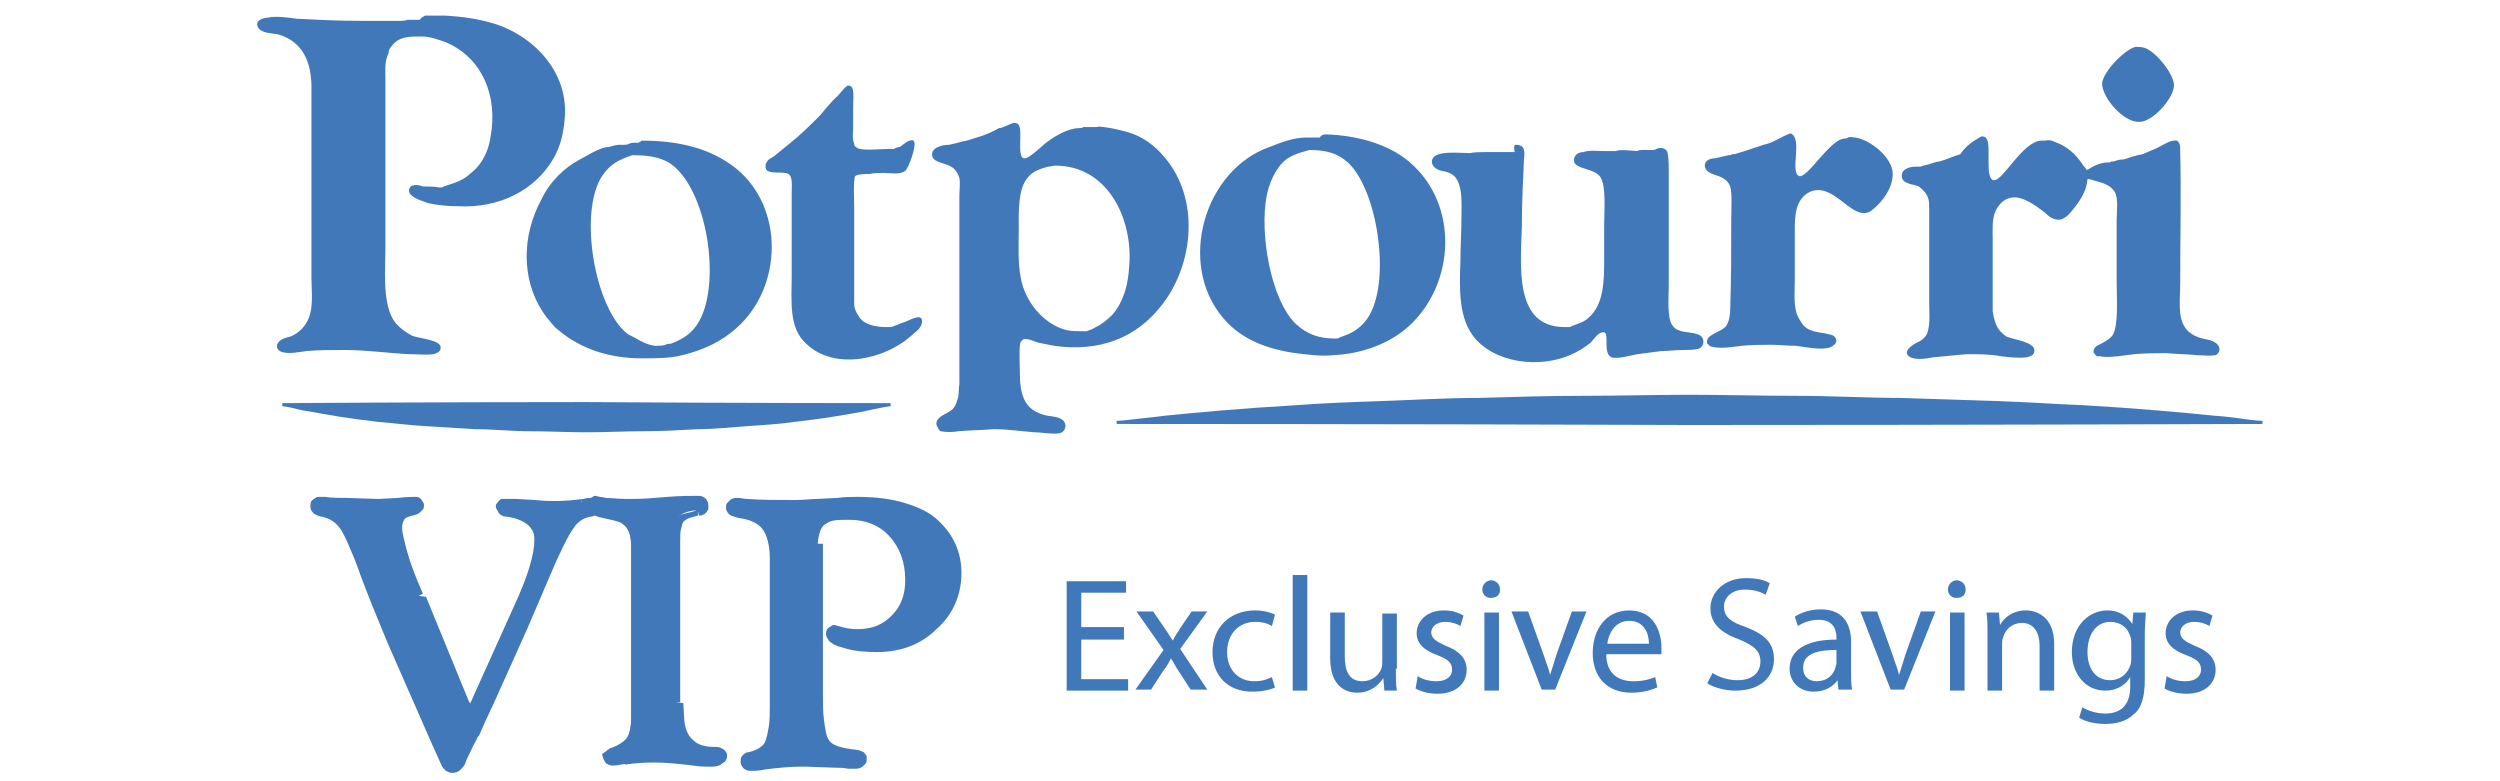 <?xml version="1.0" encoding="utf-8"?>
<!-- Generator: Adobe Illustrator 20.1.0, SVG Export Plug-In . SVG Version: 6.00 Build 0)  -->
<svg version="1.1" id="Layer_1" xmlns="http://www.w3.org/2000/svg" xmlns:xlink="http://www.w3.org/1999/xlink" x="0px" y="0px"
	 viewBox="0 0 240 75" style="enable-background:new 0 0 240 75;" xml:space="preserve">
<style type="text/css">
	.st0{fill:none;enable-background:new    ;}
	.st1{fill:#4178BA;}
</style>
<path class="st0" d="z"/>
<path class="st1" d="M40.8,1.5c0.7,0,1.3,0,2,0c1.6,0.1,3,0.3,4.4,0.7c3.9,1.1,7.5,4.7,7,9.3c-0.1,1.3-0.4,2.5-1,3.6
	c-1.8,3.2-5.3,4.9-9.2,4.7c-1,0-2-0.1-2.9-0.3c-0.5-0.2-2.1-0.6-1.8-1.4c0.1-0.2,0.2-0.3,0.4-0.3c0.3-0.1,0.6,0,0.9,0.1
	c0.5,0,1.1,0,1.6,0.1c0.1,0,0.3,0,0.4-0.1c0.3-0.1,0.6-0.2,0.9-0.3c0.6-0.2,1.2-0.5,1.6-0.9c1.2-0.9,1.8-2.2,2-3.6
	c0.7-3.9-0.8-7.5-4.2-9c-0.8-0.3-1.6-0.6-2.5-0.6c-0.9,0-1.9,0-2.5,0.6c-0.3,0.3-0.6,0.6-0.6,1C36.9,5.9,37,6.8,37,7.8
	c0,1.7,0,3.3,0,5c0,3.6,0,7.1,0,10.7c0,2.3-0.3,5.3,0.7,7.1c0.4,0.7,1.1,1.2,1.8,1.6c0.6,0.3,2.9,0.4,2.8,1.2c0,0.4-0.4,0.5-0.7,0.6
	C40.9,34.1,40,34,39.3,34c-2.1-0.1-4.1-0.4-6.2-0.4c-1.3,0-2.5,0-3.7,0.1c-0.7,0.1-1.6,0.3-2.3,0.1c-0.4-0.1-0.7-0.5-0.4-0.9
	c0.3-0.4,0.8-0.5,1.2-0.6c1.2-0.5,1.9-1.6,2-2.9c0.1-0.9,0-1.9,0-2.8c0-1.8,0-3.5,0-5.3c0-4.3,0-8.6,0-12.9C29.9,6,29.1,4,26.7,3.3
	c-0.5-0.1-1.4-0.1-1.8-0.5c-0.6-0.7,0.2-1.1,0.8-1.1c0.7-0.2,2.1,0,2.8,0.1c2,0.1,3.9,0.2,6,0.2c0.3,0,0.5,0,0.8,0
	c0.2,0,0.3,0,0.5,0c0.1,0,0.3,0,0.4,0c0.1,0,0.2,0,0.3,0c0.2,0,0.4,0,0.7,0c0.3,0,0.5,0,0.8,0c0.1,0,0.3,0,0.4,0
	c0.2,0,0.5,0,0.7-0.1c0.1,0,0.2,0,0.3,0c0.3,0,0.6,0,0.9,0C40.5,1.6,40.7,1.6,40.8,1.5z"/>
<path class="st1" d="M205,4.5c0.3,0,0.6,0,0.9,0.1c1.1,0.4,2.7,2.4,2.8,3.5c0.1,1.2-2,3.6-3.3,3.6c-1.5,0.1-3.6-2.3-3.6-3.7
	C201.9,6.9,203.9,4.8,205,4.5z"/>
<path class="st1" d="M81.4,8.2c0.2,0,0.3,0.1,0.4,0.2c0.2,0.3,0.1,1.4,0.1,1.9c0,0.6,0,1.3,0,1.9c0,0.5-0.1,1.1,0.1,1.6
	c0,0.2,0.1,0.3,0.3,0.4c0.4,0.3,2.2,0.1,2.9,0.1c0.1,0,0.3,0,0.4,0c0.1,0,0.1,0,0.2,0c0.2-0.1,0.4-0.2,0.6-0.2
	c0.3-0.2,0.9-0.8,1.3-0.6c0.4,0.3-0.5,2.7-0.8,2.9c-0.5,0.4-1.4,0.2-2,0.2c-0.5,0-1,0-1.4,0.1c-0.3,0-1.2,0-1.4,0.2
	c-0.2,0.3-0.1,2.4-0.1,2.9c0,3.1,0,6.3,0,9.4c0,0.4,0.2,0.8,0.4,1.1c0.5,0.9,1.7,1.1,2.7,1.1c0.1,0,0.2,0,0.3,0c0.1,0,0.3,0,0.4-0.1
	c0.4-0.1,0.7-0.3,1.1-0.4c0.3-0.1,1.8-1,1.6,0.1c-0.1,0.6-0.7,0.9-1.1,1.3c-2.5,2.2-7.3,3.3-10,0.7c-1.7-1.5-1.4-4.1-1.4-6.5
	c0-1.6,0-3.1,0-4.7c0-1.1,0-2.2,0-3.3c0-0.4,0.1-1.4-0.2-1.7c-0.4-0.5-2.2,0.1-2.3-0.7c0-0.1,0-0.2,0-0.3c0-0.1,0-0.1,0.1-0.2
	c0.1-0.3,0.4-0.4,0.7-0.6c0.5-0.4,1.1-0.9,1.6-1.3c1-0.8,1.9-1.7,2.8-2.6c0.5-0.6,1-1.2,1.5-1.7C80.7,9,80.9,8.5,81.4,8.2z"/>
<path class="st1" d="M171.9,12.8c1.2,0.5-0.1,3.7,0.8,4.1c0.8,0.3,3-3.6,4.4-3.6c0.1,0,0.2,0,0.3-0.1c0.2-0.1,0.5,0,0.7,0
	c1.4,0.2,3.6,1.9,3.6,3.5c0,1.3-0.9,2.6-1.9,3.4c-1.8,1.6-3.6-2.7-6-1.7c-0.7,0.3-1.1,0.9-1.3,1.6c-0.2,0.7-0.2,1.4-0.2,2.2
	c0,1.5,0,3,0,4.6c0,0.9-0.1,2.1,0.1,3c0.1,0.5,0.4,1,0.7,1.4c0.5,0.6,1.4,0.7,2.1,0.8c0.3,0.1,0.7,0.1,0.9,0.3
	c0.5,0.5-0.1,1-0.6,1.1c-0.9,0.2-2.2-0.1-3.1-0.2c-0.8,0-1.5-0.1-2.3-0.1c-1,0-2,0-2.9,0.1c-0.9,0.1-1.9,0.3-2.8,0.1
	c-0.1,0-0.3-0.1-0.4-0.2c0,0,0-0.1-0.1-0.1c-0.3-0.9,1.4-1.1,1.8-1.7c0.3-0.4,0.4-1.1,0.4-1.6c0.1-2.9,0.1-5.8,0.1-8.7
	c0-0.9,0.1-2.4-0.1-3.1c-0.5-1.3-2.1-0.9-2.4-1.8c-0.2-0.6,0.4-0.9,0.9-0.9c0.2,0,0.3-0.1,0.5-0.1c0.3-0.1,0.5-0.1,0.8-0.2
	c0.1,0,0.3,0,0.4-0.1c0.1,0,0.1,0,0.2,0c0.3-0.1,0.7-0.2,1-0.3c0.6-0.2,1.2-0.4,1.8-0.6C170.3,13.7,171,13.1,171.9,12.8z"/>
<path class="st1" d="M190.2,13.1c0.2,0,0.4,0,0.5,0.2c0.5,0.6-0.2,3.9,0.7,4c0.9,0.1,2.8-3.8,4.6-3.8c0.1,0,0.3,0,0.4,0
	c0.3-0.1,0.6,0,0.8,0.1c1.2,0.4,2.1,1.2,2.8,2.3c0.1,0.1,0.2,0.2,0.3,0.4c0,0,0,0,0.1,0c0,0,0,0,0,0c0.2-0.1,0.3-0.2,0.5-0.3
	c0.4-0.2,0.9-0.4,1.4-0.4c0.1,0,0.3,0,0.4-0.1c0.1,0,0.2,0,0.2,0c0.3-0.1,0.6-0.2,1-0.2c0.6-0.2,1.2-0.4,1.8-0.5
	c0.5-0.2,0.9-0.4,1.4-0.6c0.4-0.2,1.3-0.8,1.8-0.7c0,0,0,0,0.1,0c0.3,0.2,0.3,0.6,0.3,1c0.1,4.1,0,8.4,0,12.6c0,2.3-0.5,4.5,1.8,5.3
	c0.6,0.2,1.4,0.2,1.8,0.7c0.3,0.3,0.2,0.8-0.2,1c0,0-0.1,0-0.1,0c-0.5,0.1-1.1,0-1.6,0c-1-0.1-2-0.1-3-0.2c-1,0-2,0-3.1,0.1
	c-0.9,0.1-2.5,0.4-3.3,0.2c0,0-0.1,0-0.1,0c0,0-0.1,0-0.1,0c0,0,0,0-0.1,0c-0.1-0.1-0.1-0.1-0.2-0.2c0,0,0-0.1-0.1-0.1
	c-0.1-0.4,0.2-0.7,0.5-0.8c0.4-0.2,1-0.5,1.3-0.9c0.6-0.9,0.4-3.7,0.4-4.9c0-2.1,0-4.1,0-6.2c0-0.9,0.2-2-0.2-2.7
	c-0.4-0.6-1-0.8-1.7-1c-0.1,0-0.9-0.3-0.9-0.2c0,0,0,0,0,0c-0.1,1.1-0.6,1.9-1.3,2.8c-0.4,0.5-0.8,1-1.4,1.1c-0.6,0-1-0.3-1.4-0.7
	c-0.8-0.6-2.2-1.7-3.3-1.4c-0.6,0.1-1.1,0.6-1.4,1.2c-0.4,0.8-0.3,1.9-0.3,2.9c0,1.2,0,2.4,0,3.6c0,1.1,0,2.1,0,3.2
	c0.1,0.6,0.2,1.1,0.5,1.6c0.2,0.3,0.5,0.6,0.8,0.8c0.6,0.3,2.8,0.5,2.7,1.4c0,0.4-0.4,0.5-0.7,0.6c-0.8,0.1-1.7,0-2.5-0.1
	c-1-0.2-2.2-0.2-3.3-0.2c-1.1,0.1-2.1,0.2-3.2,0.3c-0.6,0.1-1.5,0.3-2.2,0c0,0,0,0,0,0c-0.9-0.5,0.2-1.2,0.6-1.4
	c0.5-0.2,1-0.6,1.1-1.2c0.2-0.8,0.1-1.9,0.1-2.7c0-2.3,0-4.6,0-6.9c0-0.7,0-1.4,0-2.1c0-0.4,0-0.7-0.1-1c-0.2-0.5-0.5-0.8-0.9-1.1
	c-0.4-0.2-1.4-0.2-1.6-0.8c-0.2-0.8,0.6-1.1,1.3-1.1c0.1,0,0.2,0,0.3,0c0.1,0,0.3,0,0.4-0.1c0.2,0,0.3-0.1,0.5-0.1
	c0.3-0.1,0.8-0.3,1.1-0.3c0.7-0.2,1.3-0.5,2-0.7C188.7,14,189.5,13.5,190.2,13.1z"/>
<path class="st1" d="M145.5,13.9c0.9,0,0.9,0.6,0.8,1.4c-0.1,2.1-0.2,4.3-0.2,6.4c-0.1,3.8-0.8,9.7,4.1,9.7c0.2,0,0.3,0,0.5,0
	c0.6-0.3,1.3-0.4,1.8-0.9c1.5-1.3,1.5-3.6,1.5-5.7c0-1.1,0-2.2,0-3.2c0-1.3,0.2-3.5-0.3-4.5c-0.5-1-2.6-0.8-2.6-1.7
	c0-0.5,0.4-0.8,0.9-0.8c0.5-0.2,1.4-0.1,1.9-0.1c0.4,0,0.8,0,1.2,0c0.6-0.2,1.5,0,2.1,0c0.1-0.1,0.3-0.1,0.5-0.1c0.1,0,0.2,0,0.3,0
	c0.2,0,0.4,0,0.6,0c0.1,0,0.3,0,0.4-0.1c0.4-0.2,1-0.1,1.1,0.4c0.1,0.6,0.1,1.2,0.1,1.8c0,0.8,0,1.7,0,2.5c0,2.8,0,5.6,0,8.4
	c0,1.1-0.2,3.2,0.4,3.9c0.5,0.7,1.6,0.5,2.4,0.8c0.7,0.2,0.7,1.2,0,1.4c-0.5,0.1-1,0.1-1.5,0.1c-0.7,0-1.3,0.1-2,0.1
	c-0.8,0.1-1.5,0.2-2.3,0.3c-0.6,0.1-1.9,0.5-2.5,0.3c-0.9-0.4-0.1-2.5-0.8-2.4c-0.5,0-0.9,0.7-1.2,1c-0.4,0.3-0.8,0.6-1.2,0.8
	c-2.9,1.7-7.5,1.4-9.8-1.1c0,0,0,0,0,0c-1.7-1.9-1.6-4.8-1.5-7.5c0-1.4,0.1-2.9,0.1-4.3c0-1.1,0.1-2.6-0.4-3.5
	c-0.3-0.6-0.9-0.8-1.5-0.9c-0.5-0.1-1.1-0.5-0.9-1.1c0.3-0.9,2.7-0.6,3.6-0.6c0.4-0.1,1.1-0.1,1.5-0.1c0.2,0,0.4,0,0.7,0
	c0.2,0,0.3,0,0.5,0c0.1,0,0.2,0,0.3,0c0.2,0,0.3,0,0.5,0c0.1,0,0.2,0,0.2,0c0.1,0,0.2,0,0.3,0c0.1,0,0.2,0,0.3,0
	C145.3,14,145.4,13.9,145.5,13.9z"/>
<path class="st1" d="M127.3,12.9c3.1,0.1,6.4,1,8.5,3.1c4.4,4.3,3.7,11.9-1,15.7c-1.9,1.5-4.4,2.3-6.9,2.4c-0.9,0.1-1.8,0-2.7-0.1
	c-3-0.3-5.9-1.2-7.8-3.5c-4.4-5.2-1.8-14.2,4.5-16.4c1-0.4,2.3-0.9,3.5-0.9c0.1,0,0.2,0,0.3,0c0.2,0,0.3,0,0.5,0c0.2,0,0.3,0,0.5,0
	C126.8,13,127,12.9,127.3,12.9z M125.7,14.4c-1.1,0.3-2.2,0.6-2.9,1.6c-0.6,0.8-1,1.8-1.2,2.8c-0.7,3.6,0.4,10,2.8,12.3
	c1.1,1,2.2,1.4,3.8,1.4c0.1,0,0.3,0,0.4-0.1c0.3-0.1,0.5-0.2,0.8-0.3c0.9-0.4,1.6-1,2.1-1.9c2-3.6,0.7-12-2.1-14.6
	C128.4,14.7,127.3,14.4,125.7,14.4z"/>
<path class="st1" d="M61.6,13.5c3.5,0,6.6,0.7,9.1,2.7c4.6,3.8,4.4,11.3,0.1,15.2c-1.5,1.4-3.3,2.2-5.3,2.7
	c-1.2,0.3-2.5,0.3-3.9,0.3c-3.1,0-5.9-0.9-8.1-2.8c-0.4-0.3-0.7-0.8-1-1.1c-2.3-3-2.5-7.1-0.9-10.6c0.2-0.4,0.4-0.8,0.6-1.2
	c0.7-1.3,2-2.6,3.3-3.3c0.8-0.4,2.1-1.3,3-1.3c0.3-0.1,0.7-0.2,1-0.2c0.1,0,0.1,0,0.2,0c0.1,0,0.1,0,0.2,0c0.2,0,0.3,0,0.5-0.1
	c0.2-0.1,0.4-0.1,0.6-0.1c0.1,0,0.2,0,0.3,0C61.5,13.6,61.5,13.6,61.6,13.5z M60.7,14.9c-1.2,0.4-2.1,0.8-2.9,2
	c-2.3,3.5-0.7,12.8,2.5,15.2c0.2,0.1,0.4,0.2,0.6,0.3c0.7,0.4,1.2,0.7,2,0.8c0.3,0,0.7,0,1-0.1c0.1-0.1,0.3-0.1,0.5-0.1
	c1-0.4,1.8-0.8,2.5-1.8c2.5-3.7,1-13.3-2.7-15.6C63.1,15,62,14.9,60.7,14.9z"/>
<path class="st1" d="M97.3,11.8c0.2,0,0.4,0,0.5,0.2c0.4,0.5-0.2,3.1,0.5,3.2c0.5,0.1,1.9-1.4,2.4-1.7c0.7-0.5,1.9-1.2,2.9-1.2
	c0.1,0,0.3,0,0.4-0.1c0.1,0,0.2,0,0.3,0c0.3,0,0.7,0,1,0c0.2-0.1,0.5,0,0.7,0c0.8,0.1,1.6,0.3,2.3,0.5c1.4,0.4,2.6,1.3,3.5,2.4
	c3.4,4,2.8,10.2-0.2,14.1c-2.5,3.3-6.1,4.6-10.4,4c-0.5-0.1-1-0.2-1.5-0.3c-0.4-0.1-1.1-0.5-1.5-0.3c-0.1,0.1-0.1,0.1-0.2,0.2
	c-0.2,0.3-0.1,2.2-0.1,2.7c0,2.3,0.3,3.9,2.6,4.4c0.6,0.1,1.2,0.1,1.6,0.5c0.4,0.5,0.1,1.1-0.4,1.2c-0.8,0.1-1.7-0.1-2.4-0.1
	c-1.3-0.1-2.6-0.3-3.9-0.3c-1.1,0.1-2.3,0.1-3.4,0.2c-0.5,0.1-1.2,0.1-1.7,0c0,0-0.1,0-0.1-0.1c-0.1-0.1-0.2-0.3-0.3-0.5
	c-0.1-0.8,0.9-1,1.4-1.4c0.3-0.2,0.5-0.6,0.6-1c0.2-0.4,0.1-1,0.2-1.5c0-1.2,0-2.4,0-3.6c0-3.7,0-7.3,0-11c0-1.2,0-2.3,0-3.5
	c0-0.6,0.1-1.2,0-1.7c-0.1-0.4-0.4-0.9-0.8-1.1c-0.4-0.3-1.7-0.4-1.8-1c-0.2-0.8,0.9-1.1,1.6-1.1c0.6-0.1,1.1-0.3,1.7-0.4
	c0.4-0.1,0.9-0.3,1.3-0.4c0.6-0.2,1.3-0.5,1.8-0.8C96.3,12.3,96.9,11.9,97.3,11.8C97.3,11.9,97.3,11.8,97.3,11.8z M101.3,15.9
	c-0.2,0-0.4,0.1-0.7,0.1c-0.7,0.2-1.4,0.4-1.9,1c-1,1.1-0.9,3.4-0.9,5c0,1.6-0.1,3.2,0.2,4.7c0.4,2.2,2.1,4.4,4.4,5
	c0.5,0.1,1.1,0.1,1.7,0.1c0.1,0,0.2,0,0.2,0c0.3-0.1,0.6-0.2,0.9-0.4c0.5-0.2,1.1-0.7,1.6-1.2c1.1-1.3,1.5-2.9,1.6-4.6
	C108.8,21.1,106.4,15.9,101.3,15.9z"/>
<g>
	<path class="st1" d="M40.2,57.2l4.1,10c0.2,0.4,0.3,0.7,0.5,0.7c0.1,0,0.3-0.2,0.4-0.5l4.1-9.1c1.4-3,2-5.1,2-6.5
		c0-0.8-0.3-1.4-0.8-1.8c-0.5-0.5-1.3-0.8-2.3-0.9c-0.4,0-0.6-0.2-0.6-0.5c0-0.3,0.2-0.4,0.5-0.4c0.2,0,0.5,0,1,0l1.9,0.1
		c0.9,0,1.5,0.1,1.8,0.1c1.1,0,2.1-0.1,2.9-0.2c0.3,0,0.6-0.1,0.7-0.1c0.2,0,0.3,0.2,0.3,0.5c0,0.3-0.2,0.5-0.5,0.5
		c-0.7,0.1-1.3,0.5-1.7,1.1c-0.4,0.6-1.1,1.8-1.9,3.7L49.9,60l-3.1,6.9c-1,2.2-1.6,3.4-1.6,3.6c-0.7,1.3-1,2.1-1.1,2.3
		c-0.2,0.5-0.5,0.8-0.9,0.8c-0.2,0-0.4-0.1-0.6-0.4l-0.4-0.9l-0.5-1.1l-4.3-9.8c-1.1-2.4-1.9-4.6-2.6-6.5c-0.8-2.2-1.5-3.7-2-4.4
		c-0.5-0.7-1.2-1.2-2-1.3c-0.5-0.1-0.7-0.3-0.7-0.6c0-0.3,0.2-0.5,0.5-0.5c0.1,0,0.3,0,0.5,0c0.6,0.1,1.3,0.1,2.2,0.1l3.1,0.1
		l1.9-0.1c0.8,0,1.3-0.1,1.6-0.1c0.3,0,0.5,0.2,0.5,0.5c0,0.3-0.3,0.5-0.8,0.6c-0.9,0.2-1.3,0.7-1.3,1.6
		C38.2,51.8,38.9,53.9,40.2,57.2z"/>
	<path class="st1" d="M40.2,57.2l-0.4,0.2l4.1,10l0,0c0.1,0.2,0.2,0.4,0.3,0.6c0.1,0.1,0.1,0.1,0.2,0.2c0.1,0.1,0.2,0.1,0.3,0.1h0h0
		l0.1,0c0.1,0,0.2,0,0.3-0.1c0.1-0.1,0.2-0.2,0.3-0.3c0.1-0.1,0.1-0.2,0.2-0.4l0,0l4.1-9.1l0,0c0.7-1.5,1.2-2.8,1.5-3.9
		c0.3-1.1,0.5-2,0.5-2.7c0-0.8-0.3-1.6-0.9-2.1l0,0c-0.6-0.6-1.4-0.9-2.5-1l0,0l0,0c-0.2,0-0.3-0.1-0.3-0.1l0,0l0,0l0,0l0,0l0,0l0,0
		l0,0l0-0.1l-0.1,0l0,0l0,0l-0.1,0l0,0L48,48.3l0,0.1l0,0L48,48.3l0,0.1l0,0l0,0l0,0l0,0l0,0c0,0,0,0,0.1,0c0.1,0,0.5,0,1,0l0-0.4
		l0,0.4l1.9,0.1h0c0.9,0,1.5,0.1,1.9,0.1c1.1,0,2.1-0.1,2.9-0.2L55.8,48l0.1,0.4c0.3,0,0.5-0.1,0.7-0.1h0l0-0.1l-0.1,0.1l0,0l0-0.1
		l-0.1,0.1l0.1-0.1l-0.1,0.1l0,0l0.1-0.1l-0.1,0.1l0.1,0l-0.1,0l0,0l0.1,0l-0.1,0l0,0c0,0,0,0.1,0,0.1c0,0.1,0,0,0,0.1
		c0,0-0.1,0.1-0.2,0.1l0.1,0.4l-0.1-0.4c-0.8,0.1-1.5,0.6-2,1.2h0c-0.2,0.3-0.5,0.8-0.8,1.4c-0.3,0.6-0.7,1.4-1.1,2.3l0,0l-2.7,6.3
		l-3.1,6.9h0c-0.5,1.1-0.9,2-1.2,2.6c-0.1,0.3-0.2,0.5-0.3,0.7c-0.1,0.2-0.1,0.3-0.1,0.3l0,0l0,0c-0.3,0.7-0.6,1.2-0.8,1.6
		c-0.2,0.4-0.3,0.6-0.4,0.8l0.4,0.2l-0.4-0.2c-0.1,0.2-0.2,0.4-0.3,0.5c-0.1,0.1-0.1,0.1-0.2,0.1l-0.1,0c0,0-0.1-0.1-0.1-0.2
		l-0.4,0.2L43,73L42.6,72l-0.5-1.1l-4.3-9.8l0,0c-1.1-2.4-1.9-4.5-2.6-6.4v0l0,0c-0.4-1.1-0.8-2.1-1.1-2.8c-0.3-0.7-0.6-1.3-0.9-1.7
		l0,0l0,0c-0.5-0.8-1.3-1.3-2.3-1.5l0,0l0,0c-0.2,0-0.3-0.1-0.4-0.1l0,0l0,0c0,0,0-0.1,0-0.1l0,0l0,0l0,0l0,0l0,0l0,0l0,0l0,0l0,0
		l0,0l0,0l0,0c0,0,0,0,0.1,0c0.1,0,0.2,0,0.5,0l0-0.4l0,0.4c0.6,0.1,1.4,0.1,2.2,0.1v-0.4l0,0.4l3.1,0.1l1.9-0.1l0,0
		c0.8,0,1.3-0.1,1.6-0.1c0.1,0,0.1,0,0.1,0l0,0l0,0l0,0l0,0l0,0l0,0l0,0l0,0l0,0l0,0l0,0l0,0l0,0.1l0,0l0,0l0,0l0,0l0,0l0,0l0,0
		c0,0-0.2,0.1-0.4,0.2l0.1,0.4l-0.1-0.4c-0.5,0.1-0.9,0.3-1.2,0.6c-0.3,0.3-0.4,0.8-0.4,1.3c0,0.6,0.2,1.5,0.5,2.6
		c0.3,1.1,0.8,2.5,1.5,4.1v0l0,0L40.2,57.2l0.4-0.2c-0.7-1.6-1.2-2.9-1.5-4c-0.3-1.1-0.5-1.9-0.5-2.3c0-0.4,0.1-0.6,0.2-0.8
		c0.1-0.2,0.4-0.3,0.8-0.4l0,0l0,0c0.3-0.1,0.5-0.1,0.7-0.3c0.1-0.1,0.2-0.2,0.3-0.3c0.1-0.1,0.1-0.3,0.1-0.4c0-0.1,0-0.2-0.1-0.3
		c-0.1-0.2-0.2-0.3-0.3-0.4c-0.2-0.1-0.3-0.1-0.5-0.1c-0.3,0-0.8,0-1.6,0.1l0,0.4l0-0.4l-1.9,0.1l-3-0.1h0c-0.8,0-1.5,0-2.1-0.1l0,0
		l0,0c-0.3,0-0.5,0-0.6,0c-0.1,0-0.2,0-0.3,0.1c-0.2,0.1-0.3,0.2-0.4,0.3c-0.1,0.2-0.1,0.3-0.1,0.5c0,0.1,0,0.3,0.1,0.4
		c0.1,0.2,0.2,0.3,0.4,0.4c0.2,0.1,0.4,0.2,0.6,0.2l0.1-0.4l-0.1,0.4c0.8,0.2,1.3,0.5,1.8,1.2l0,0l0,0c0.2,0.3,0.5,0.9,0.8,1.6
		c0.3,0.7,0.7,1.6,1.1,2.8l0,0l0,0c0.7,1.9,1.6,4.1,2.6,6.5l4.3,9.8l0.5,1.1l0.4,0.9l0,0c0.1,0.2,0.2,0.3,0.4,0.5
		c0.2,0.1,0.4,0.2,0.6,0.2c0.3,0,0.6-0.1,0.8-0.3c0.2-0.2,0.4-0.4,0.5-0.7l0,0l0,0c0-0.1,0.1-0.3,0.3-0.7c0.2-0.4,0.4-0.9,0.8-1.6
		l-0.4-0.2l0.4,0.2c0-0.1,0.1-0.2,0.2-0.3c0.2-0.5,0.7-1.6,1.5-3.3v0l3.1-6.9l2.7-6.3l-0.4-0.2l0.4,0.2c0.4-0.9,0.8-1.7,1.1-2.3
		c0.3-0.6,0.6-1,0.8-1.3l0,0l0,0c0.4-0.5,0.9-0.8,1.5-0.9l0,0l0,0c0.2,0,0.4-0.1,0.6-0.3c0.2-0.2,0.3-0.4,0.3-0.6
		c0-0.2,0-0.4-0.2-0.6c-0.1-0.1-0.2-0.2-0.3-0.2c-0.1,0-0.2-0.1-0.3-0.1c-0.2,0-0.5,0-0.8,0.1l0,0l0,0c-0.8,0.1-1.7,0.2-2.8,0.2
		c-0.3,0-1,0-1.8-0.1l-1.9-0.1h0c-0.5,0-0.9,0-1,0c-0.1,0-0.2,0-0.3,0c-0.2,0-0.3,0.2-0.4,0.3c-0.1,0.2-0.1,0.3-0.1,0.5
		c0,0.1,0,0.2,0.1,0.4c0.1,0.2,0.2,0.3,0.4,0.4c0.2,0.1,0.3,0.1,0.5,0.1l0-0.4l-0.1,0.4c0.9,0.1,1.6,0.4,2.1,0.8l0,0h0
		c0.4,0.4,0.7,0.9,0.7,1.5c0,0.6-0.2,1.4-0.5,2.5c-0.3,1.1-0.8,2.3-1.5,3.8h0l-4.1,9.1l0,0c-0.1,0.1-0.1,0.3-0.2,0.3l0,0l0,0
		l0.1,0.2v-0.2c-0.1,0-0.1,0-0.1,0l0.1,0.2v-0.2v0.3l0-0.3l0,0v0.3l0-0.3h0h0l0,0.2l0.1-0.1c0,0,0,0-0.1,0l0,0.2l0.1-0.1l0,0l0,0
		l0,0l0,0l0,0c0,0-0.1-0.2-0.3-0.5l0,0l-4.1-10l0,0L40.2,57.2z"/>
	<path class="st1" d="M64.9,67.4l0.1,1.8c0.1,0.9,0.5,1.6,1.1,2.1c0.6,0.5,1.3,0.7,2.2,0.7c0.6,0,0.9,0.2,0.9,0.6
		c0,0.4-0.4,0.5-1.2,0.5c-0.3,0-0.8,0-1.5-0.1c-1.6-0.2-2.9-0.3-3.8-0.3c-1.2,0-2.2,0.1-2.9,0.2c-0.6,0.1-1,0.2-1.3,0.2
		c-0.3,0-0.4-0.1-0.5-0.4l0-0.1l0.5-0.4c0.9-0.3,1.5-0.7,1.7-1.2c0.3-0.5,0.4-1.2,0.4-2.3l0-1.6V52.7c0-1.1-0.2-1.9-0.6-2.4
		c-0.4-0.5-1.1-0.8-2.1-0.9c-0.6-0.1-1-0.2-1.2-0.3c-0.2-0.1-0.3-0.2-0.3-0.5c0-0.3,0.1-0.5,0.4-0.5c0.2,0,0.5,0.1,1,0.1
		c0.4,0.1,1.2,0.1,2.2,0.1c0.7,0,1.5,0,2.5-0.1l1.3-0.1c1.3-0.1,2.2-0.1,2.9-0.1c0.4,0,0.6,0.1,0.6,0.4c0,0.2,0,0.4-0.1,0.4
		c-0.1,0.1-0.2,0.1-0.5,0.2c-0.9,0.1-1.4,0.4-1.7,0.7c-0.2,0.3-0.4,1-0.4,2.1V67.4z"/>
	<path class="st1" d="M64.9,67.4l-0.4,0l0.1,1.8l0,0c0.2,1,0.5,1.8,1.2,2.4h0h0c0.6,0.6,1.5,0.8,2.5,0.8c0.3,0,0.4,0,0.5,0.1l0,0
		c0,0,0,0,0,0.1l0,0l0,0l0,0l0,0l0,0l0,0l0,0l0,0l0,0l0,0l0,0c0,0-0.1,0-0.2,0.1c-0.1,0-0.3,0.1-0.6,0.1c-0.3,0-0.8,0-1.4-0.1l0,0.4
		l0-0.4c-1.6-0.2-2.9-0.3-3.9-0.3c-1.2,0-2.2,0.1-2.9,0.2h0h0c-0.6,0.1-1,0.2-1.2,0.2c-0.1,0-0.1,0-0.1,0c0,0,0,0,0-0.1l-0.4,0.1
		l0.4-0.1l0-0.1L58,72.7l0.3,0.3l0.5-0.4l-0.3-0.3l0.1,0.4c0.9-0.3,1.6-0.7,1.9-1.3h0c0.4-0.6,0.5-1.4,0.5-2.5h-0.4l0.4,0l0-1.6
		V52.7c0-0.6,0-1.1-0.2-1.5c-0.1-0.4-0.3-0.8-0.5-1.1h0c-0.2-0.3-0.6-0.5-1-0.7c-0.4-0.2-0.9-0.3-1.4-0.4h0l0,0
		c-0.3,0-0.5-0.1-0.7-0.1c-0.2,0-0.3-0.1-0.3-0.1l0,0h0l0,0c0,0,0,0,0-0.1c0-0.1,0-0.1,0-0.1l0,0l0,0l-0.1,0l0,0.1l0,0l-0.1,0l0,0.1
		l0,0l0,0l0,0l0,0l0,0l0,0l0,0h0l0,0l0,0l0,0l0,0l0-0.4l0,0.4c0.2,0,0.5,0.1,0.9,0.1l0.1-0.4l-0.1,0.4c0.5,0.1,1.2,0.2,2.3,0.2
		c0.7,0,1.5,0,2.6-0.1h0l1.3-0.1h0c1.2-0.1,2.2-0.1,2.8-0.1c0.1,0,0.1,0,0.2,0l0,0l0,0l0,0l0,0l0,0l0,0l0,0l0,0l0,0l0,0l0,0l0,0l0,0
		c0,0.1,0,0.2,0,0.2l0,0l0.1,0.1l-0.1-0.1l0,0l0.1,0.1l-0.1-0.1l0,0l0,0l0.1,0.1l-0.1-0.1l0,0l0.1,0.1l-0.1-0.1l0,0
		c0,0-0.1,0-0.2,0.1l0,0l0,0c-0.5,0.1-0.8,0.2-1.2,0.3c-0.3,0.1-0.6,0.3-0.8,0.6l0,0l0,0c-0.2,0.3-0.3,0.6-0.4,0.9
		c-0.1,0.4-0.1,0.8-0.1,1.4v15.5l0,0L64.9,67.4h0.4V51.9c0-0.5,0-0.9,0.1-1.2c0.1-0.3,0.1-0.5,0.2-0.6l0,0l0,0
		c0.1-0.1,0.2-0.2,0.4-0.3c0.2-0.1,0.6-0.2,1-0.3L67,49.1l0.1,0.4c0.1,0,0.3,0,0.4-0.1c0.1,0,0.2-0.1,0.3-0.2l0,0l0,0
		c0.1-0.1,0.1-0.2,0.2-0.3c0-0.1,0-0.2,0-0.4c0-0.1,0-0.2-0.1-0.4c-0.1-0.2-0.2-0.3-0.4-0.4c-0.2-0.1-0.3-0.1-0.5-0.1
		c-0.7,0-1.7,0-2.9,0.1h0l-1.3,0.1h0c-1,0.1-1.8,0.1-2.5,0.1c-1,0-1.7-0.1-2.1-0.1l0,0l0,0c-0.4-0.1-0.8-0.1-1-0.2l0,0h0l0,0
		c-0.1,0-0.2,0-0.3,0.1c-0.2,0.1-0.3,0.2-0.4,0.4c-0.1,0.2-0.1,0.3-0.1,0.5c0,0.2,0,0.3,0.1,0.5c0.1,0.2,0.2,0.3,0.4,0.3l0,0l0,0
		c0.1,0.1,0.3,0.1,0.5,0.2c0.2,0.1,0.5,0.1,0.8,0.2l0,0h0c0.5,0.1,0.9,0.2,1.2,0.3c0.3,0.1,0.5,0.3,0.7,0.5l0,0
		c0.1,0.2,0.3,0.4,0.4,0.8c0.1,0.4,0.1,0.8,0.1,1.3v14.5l0,1.6v0c0,1-0.2,1.7-0.4,2l0,0c-0.2,0.3-0.7,0.7-1.5,1l-0.1,0l-0.8,0.6
		l0.1,0.4l0,0l0,0c0.1,0.2,0.2,0.4,0.3,0.5c0.2,0.1,0.4,0.2,0.6,0.2c0.3,0,0.8-0.1,1.4-0.2L59.9,73l0.1,0.4c0.7-0.1,1.6-0.2,2.8-0.2
		c1,0,2.2,0.1,3.8,0.3l0,0h0c0.6,0.1,1.1,0.1,1.5,0.1c0.4,0,0.8,0,1.1-0.2c0.1-0.1,0.3-0.2,0.4-0.3c0.1-0.1,0.2-0.3,0.2-0.5
		c0-0.1,0-0.3-0.1-0.4c-0.1-0.2-0.3-0.3-0.5-0.4c-0.2-0.1-0.4-0.1-0.7-0.1c-0.8,0-1.5-0.2-1.9-0.6h0c-0.5-0.4-0.8-1-0.9-1.9
		l-0.4,0.1l0.4,0l-0.1-1.8L64.9,67.4h0.4H64.9z"/>
	<path class="st1" d="M78.1,52.2V66c0,2.3,0.2,3.8,0.5,4.6c0.4,0.9,1.2,1.4,2.5,1.5l0.8,0.1c0.3,0,0.5,0.2,0.5,0.5
		c0,0.3-0.2,0.5-0.7,0.5c-0.1,0-0.3,0-0.5,0c-0.4,0-0.8-0.1-1.2-0.1L77.1,73l-0.7,0c-0.9,0-2,0.1-3.5,0.3c-0.5,0.1-0.9,0.1-1.1,0.1
		c-0.4,0-0.6-0.1-0.6-0.4c0-0.3,0.1-0.5,0.5-0.5c0.9-0.2,1.6-0.7,1.9-1.3c0.3-0.7,0.5-1.9,0.5-3.7v-14c0-1.4-0.3-2.4-0.8-3.1
		c-0.5-0.6-1.4-1-2.7-1.2c-0.4-0.1-0.7-0.3-0.7-0.6c0-0.4,0.3-0.5,0.8-0.5c0.1,0,0.4,0,0.9,0.1c1.3,0.1,2.9,0.1,4.6,0.1
		c0.8,0,1.5,0,2.1-0.1l2-0.1c0.7,0,1.3-0.1,1.9-0.1c3.4,0,5.9,0.7,7.5,2.2c1.4,1.3,2.1,2.9,2.1,4.7c0,2-0.7,3.7-2.2,5.1
		C87.9,61.3,86.1,62,84,62c-1.2,0-2.2-0.1-3.1-0.4c-0.9-0.2-1.3-0.5-1.3-0.9c0-0.3,0.2-0.5,0.5-0.5c0.1,0,0.2,0,0.3,0.1
		c0.7,0.2,1.3,0.3,1.9,0.3c1.5,0,2.7-0.5,3.6-1.4c0.9-1,1.4-2.2,1.4-3.6c0-1.8-0.5-3.3-1.6-4.5c-1.1-1.2-2.5-1.7-4.2-1.7
		c-1.3,0-2.2,0.2-2.7,0.6C78.3,50.3,78.1,51.1,78.1,52.2z"/>
	<path class="st1" d="M78.1,52.2h-0.4V66c0,1.2,0,2.1,0.1,2.9c0.1,0.8,0.2,1.4,0.4,1.8l0,0l0,0c0.2,0.5,0.6,0.9,1.1,1.2
		c0.5,0.3,1.1,0.5,1.8,0.5h0l0.8,0.1l0,0c0,0,0.1,0,0.1,0l0,0l0,0l0,0l0,0l0,0l0,0l0,0c0,0,0,0,0,0.1c0,0,0,0,0,0l0,0l0,0l0,0l0,0
		l0,0c0,0,0,0-0.1,0c0,0-0.1,0-0.2,0c-0.1,0-0.3,0-0.5,0h0l0,0c-0.4,0-0.8-0.1-1.2-0.1v0.4l0-0.4l-2.8-0.1l-0.7,0l0,0.4v-0.4
		c-0.9,0-2.1,0.1-3.6,0.3l0,0h0C72.3,73,71.9,73,71.7,73c-0.1,0-0.1,0-0.2,0l0,0l0,0l0,0l0,0l0,0l0,0l0,0l0,0l0,0l0,0l0,0l0,0l0,0
		l0,0c0-0.1,0-0.1,0-0.1c0,0,0,0,0.1-0.1l0,0l0,0c0.5-0.1,0.9-0.3,1.3-0.6c0.4-0.3,0.6-0.6,0.8-1l0,0l0,0c0.2-0.4,0.3-0.9,0.4-1.5
		c0.1-0.6,0.1-1.4,0.1-2.3v-14c0-1.4-0.3-2.6-0.9-3.3l0,0c-0.3-0.4-0.7-0.7-1.2-0.9c-0.5-0.2-1.1-0.4-1.7-0.4l0,0.4l0.1-0.4
		c-0.2,0-0.3-0.1-0.3-0.1l0,0l0-0.1c0,0,0-0.1,0-0.1c0,0,0,0,0,0c0.1,0,0.2,0,0.3,0c0.1,0,0.4,0,0.8,0.1l0,0l0,0
		c1.3,0.1,2.9,0.1,4.7,0.1c0.8,0,1.5,0,2.1-0.1h0l2-0.1l0,0c0.7,0,1.3-0.1,1.8-0.1c1.7,0,3.1,0.2,4.3,0.5c1.2,0.3,2.2,0.9,2.9,1.5
		l0,0l0,0c1.3,1.2,2,2.7,2,4.4c0,1.9-0.7,3.5-2.1,4.8l0,0l0,0c-1.4,1.3-3.1,2-5.2,2c-1.1,0-2.1-0.1-3-0.3l0,0l0,0
		c-0.4-0.1-0.7-0.2-0.9-0.3C80,60.9,80,60.8,80,60.8l0,0l0,0h0l0,0l0,0h0c0-0.1,0-0.1,0-0.1l0,0l0,0l0,0l0,0l0,0l0,0l0,0l0,0.1l0,0
		l0,0l0,0.1l0,0l0,0l0,0l0,0l0,0c0,0,0,0,0.1,0c0,0,0.1,0,0.2,0l0,0l0,0c0.7,0.2,1.4,0.3,2,0.3c1.5,0,2.9-0.5,3.9-1.5h0
		c1-1,1.5-2.4,1.5-3.9c0-1.9-0.6-3.5-1.7-4.8l0,0c-1.2-1.2-2.7-1.9-4.5-1.9c-0.7,0-1.3,0.1-1.7,0.2c-0.5,0.1-0.9,0.3-1.2,0.5h0
		c-0.3,0.3-0.5,0.6-0.6,1.1c-0.1,0.4-0.2,0.9-0.2,1.5H78.1h0.4c0-0.5,0.1-1,0.2-1.3c0.1-0.3,0.2-0.5,0.4-0.7h0
		c0.2-0.1,0.4-0.3,0.8-0.4c0.4-0.1,0.9-0.1,1.6-0.1c1.6,0,2.9,0.5,3.9,1.6l0,0l0,0c1,1.1,1.5,2.5,1.5,4.2c0,1.4-0.4,2.5-1.3,3.4l0,0
		c-0.9,0.9-1.9,1.3-3.3,1.3c-0.6,0-1.2-0.1-1.8-0.3l0,0l0,0c-0.1,0-0.3-0.1-0.4-0.1c-0.1,0-0.2,0-0.3,0.1c-0.2,0.1-0.3,0.2-0.4,0.3
		c-0.1,0.2-0.1,0.3-0.1,0.5c0,0.2,0.1,0.3,0.2,0.5c0.1,0.2,0.3,0.3,0.6,0.5c0.2,0.1,0.5,0.2,0.9,0.3l0,0l0,0c0.9,0.3,2,0.4,3.2,0.4
		c2.2,0,4.2-0.7,5.7-2.2l0,0l0,0c1.6-1.4,2.4-3.3,2.4-5.4c0-2-0.8-3.7-2.2-5l0,0h0c-0.8-0.8-1.9-1.3-3.2-1.7
		c-1.3-0.4-2.8-0.6-4.6-0.6c-0.6,0-1.2,0-1.9,0.1l0,0l-2,0.1l0,0c-0.5,0-1.2,0.1-2,0.1c-1.8,0-3.3,0-4.6-0.1l0,0.4l0-0.4
		c-0.4,0-0.7-0.1-0.9-0.1c-0.3,0-0.6,0-0.8,0.2c-0.1,0.1-0.2,0.2-0.3,0.3c-0.1,0.1-0.1,0.3-0.1,0.4c0,0.1,0,0.3,0.1,0.4
		c0.1,0.2,0.2,0.3,0.4,0.4c0.2,0.1,0.4,0.1,0.6,0.2l0,0l0,0c0.6,0.1,1.1,0.2,1.5,0.4c0.4,0.2,0.7,0.4,0.9,0.7l0,0
		c0.4,0.5,0.7,1.5,0.7,2.8v14c0,0.9,0,1.6-0.1,2.2c-0.1,0.6-0.2,1-0.3,1.3l0,0l0,0c-0.1,0.3-0.3,0.5-0.6,0.7c-0.3,0.2-0.6,0.3-1,0.4
		h0c-0.2,0-0.4,0.1-0.6,0.3c-0.2,0.2-0.2,0.4-0.2,0.6l0,0l0,0c0,0.1,0,0.2,0.1,0.4c0.1,0.2,0.2,0.3,0.4,0.4c0.2,0.1,0.3,0.1,0.5,0.1
		c0.3,0,0.7,0,1.2-0.1l-0.1-0.4l0,0.4c1.5-0.2,2.7-0.3,3.5-0.3h0l0.7,0l2.8,0.1h0c0.4,0,0.8,0,1.2,0.1h0h0c0.2,0,0.4,0,0.6,0
		c0.3,0,0.5,0,0.8-0.2c0.1-0.1,0.2-0.2,0.3-0.3c0.1-0.1,0.1-0.3,0.1-0.4c0-0.1,0-0.2,0-0.3c-0.1-0.2-0.2-0.3-0.3-0.4
		c-0.2-0.1-0.3-0.1-0.5-0.2l0,0.4l0-0.4l-0.8-0.1h0c-0.6-0.1-1.1-0.2-1.5-0.4c-0.4-0.2-0.6-0.5-0.7-0.8l0,0l0,0
		c-0.1-0.3-0.2-0.8-0.3-1.6c-0.1-0.7-0.1-1.7-0.1-2.8V52.2H78.1z"/>
</g>
<g>
	<path class="st1" d="M107.9,61.4h-4.1v3.8h4.5v1.1h-5.9V55.8h5.7v1.1h-4.3v3.3h4.1V61.4z"/>
	<path class="st1" d="M110.7,58.7l1.1,1.6c0.3,0.4,0.5,0.8,0.8,1.2h0c0.2-0.5,0.5-0.8,0.7-1.2l1.1-1.6h1.5l-2.6,3.6l2.6,3.9h-1.6
		l-1.1-1.7c-0.3-0.4-0.5-0.9-0.8-1.3h0c-0.2,0.5-0.5,0.9-0.8,1.3l-1.1,1.7h-1.5l2.7-3.8l-2.6-3.7H110.7z"/>
	<path class="st1" d="M122.4,66c-0.4,0.2-1.2,0.4-2.2,0.4c-2.3,0-3.8-1.5-3.8-3.8c0-2.3,1.6-4,4.1-4c0.8,0,1.5,0.2,1.9,0.4l-0.3,1.1
		c-0.3-0.2-0.8-0.4-1.6-0.4c-1.7,0-2.7,1.3-2.7,2.9c0,1.7,1.1,2.8,2.6,2.8c0.8,0,1.3-0.2,1.7-0.4L122.4,66z"/>
	<path class="st1" d="M124.1,55.2h1.4v11.1h-1.4V55.2z"/>
	<path class="st1" d="M134,64.2c0,0.8,0,1.5,0.1,2.1h-1.2l-0.1-1.2h0c-0.4,0.6-1.2,1.4-2.5,1.4c-1.2,0-2.6-0.7-2.6-3.3v-4.4h1.4v4.2
		c0,1.4,0.4,2.4,1.7,2.4c0.9,0,1.6-0.6,1.8-1.2c0.1-0.2,0.1-0.5,0.1-0.7v-4.6h1.4V64.2z"/>
	<path class="st1" d="M136.1,64.9c0.4,0.3,1.1,0.5,1.8,0.5c1,0,1.5-0.5,1.5-1.1c0-0.7-0.4-1-1.4-1.4c-1.4-0.5-2-1.2-2-2.1
		c0-1.2,1-2.2,2.6-2.2c0.8,0,1.4,0.2,1.9,0.5l-0.3,1c-0.3-0.2-0.8-0.4-1.5-0.4c-0.8,0-1.3,0.5-1.3,1c0,0.6,0.5,0.9,1.4,1.3
		c1.3,0.5,2,1.2,2,2.3c0,1.3-1,2.3-2.8,2.3c-0.8,0-1.6-0.2-2.1-0.5L136.1,64.9z"/>
	<path class="st1" d="M144,56.6c0,0.5-0.3,0.8-0.9,0.8c-0.5,0-0.8-0.4-0.8-0.8c0-0.5,0.4-0.9,0.9-0.9C143.7,55.8,144,56.1,144,56.6z
		 M142.5,66.3v-7.5h1.4v7.5H142.5z"/>
	<path class="st1" d="M146.7,58.7l1.5,4.2c0.2,0.7,0.5,1.3,0.6,1.9h0c0.2-0.6,0.4-1.2,0.6-1.9l1.5-4.2h1.4l-3,7.5h-1.3l-2.9-7.5
		H146.7z"/>
	<path class="st1" d="M154.2,62.8c0,1.9,1.2,2.6,2.6,2.6c1,0,1.6-0.2,2.1-0.4l0.2,1c-0.5,0.2-1.3,0.5-2.5,0.5
		c-2.3,0-3.7-1.5-3.7-3.8s1.3-4.1,3.5-4.1c2.5,0,3.1,2.2,3.1,3.6c0,0.3,0,0.5,0,0.6H154.2z M158.3,61.8c0-0.9-0.4-2.2-1.9-2.2
		c-1.4,0-2,1.3-2.1,2.2H158.3z"/>
	<path class="st1" d="M164.4,64.6c0.6,0.4,1.5,0.7,2.4,0.7c1.4,0,2.2-0.7,2.2-1.8c0-1-0.6-1.5-2-2.1c-1.7-0.6-2.8-1.5-2.8-3
		c0-1.6,1.4-2.9,3.4-2.9c1.1,0,1.9,0.2,2.3,0.5l-0.4,1.1c-0.3-0.2-1-0.5-2-0.5c-1.4,0-2,0.9-2,1.6c0,1,0.6,1.5,2.1,2
		c1.8,0.7,2.7,1.5,2.7,3.1c0,1.6-1.2,3-3.7,3c-1,0-2.1-0.3-2.7-0.7L164.4,64.6z"/>
	<path class="st1" d="M176.5,66.3l-0.1-1h0c-0.4,0.6-1.2,1.1-2.3,1.1c-1.5,0-2.3-1.1-2.3-2.2c0-1.8,1.6-2.8,4.5-2.8v-0.2
		c0-0.6-0.2-1.7-1.7-1.7c-0.7,0-1.4,0.2-2,0.6l-0.3-0.9c0.6-0.4,1.5-0.7,2.5-0.7c2.3,0,2.9,1.6,2.9,3.1v2.8c0,0.7,0,1.3,0.1,1.8
		H176.5z M176.3,62.4c-1.5,0-3.2,0.2-3.2,1.7c0,0.9,0.6,1.3,1.3,1.3c1,0,1.6-0.6,1.8-1.3c0-0.1,0.1-0.3,0.1-0.4V62.4z"/>
	<path class="st1" d="M180.2,58.7l1.5,4.2c0.2,0.7,0.5,1.3,0.6,1.9h0c0.2-0.6,0.4-1.2,0.6-1.9l1.5-4.2h1.4l-3,7.5h-1.3l-2.9-7.5
		H180.2z"/>
	<path class="st1" d="M188.7,56.6c0,0.5-0.3,0.8-0.9,0.8c-0.5,0-0.8-0.4-0.8-0.8c0-0.5,0.4-0.9,0.9-0.9
		C188.4,55.8,188.7,56.1,188.7,56.6z M187.2,66.3v-7.5h1.4v7.5H187.2z"/>
	<path class="st1" d="M190.8,60.8c0-0.8,0-1.4-0.1-2h1.2l0.1,1.2h0c0.4-0.7,1.2-1.4,2.5-1.4c1,0,2.7,0.6,2.7,3.2v4.5h-1.4v-4.3
		c0-1.2-0.5-2.2-1.7-2.2c-0.9,0-1.6,0.6-1.8,1.4c-0.1,0.2-0.1,0.4-0.1,0.6v4.5h-1.4V60.8z"/>
	<path class="st1" d="M206,58.7c0,0.5-0.1,1.2-0.1,2.1v4.4c0,1.7-0.3,2.8-1.1,3.4c-0.7,0.7-1.8,0.9-2.7,0.9c-0.9,0-1.9-0.2-2.5-0.6
		l0.3-1c0.5,0.3,1.3,0.6,2.2,0.6c1.4,0,2.4-0.7,2.4-2.6V65h0c-0.4,0.7-1.2,1.3-2.4,1.3c-1.9,0-3.2-1.6-3.2-3.7c0-2.6,1.7-4,3.4-4
		c1.3,0,2,0.7,2.4,1.3h0l0.1-1.1H206z M204.6,61.7c0-0.2,0-0.4-0.1-0.6c-0.2-0.8-0.9-1.4-1.9-1.4c-1.3,0-2.2,1.1-2.2,2.9
		c0,1.5,0.7,2.7,2.2,2.7c0.8,0,1.6-0.5,1.9-1.4c0.1-0.2,0.1-0.5,0.1-0.7V61.7z"/>
	<path class="st1" d="M208,64.9c0.4,0.3,1.1,0.5,1.8,0.5c1,0,1.5-0.5,1.5-1.1c0-0.7-0.4-1-1.4-1.4c-1.4-0.5-2-1.2-2-2.1
		c0-1.2,1-2.2,2.6-2.2c0.8,0,1.4,0.2,1.9,0.5l-0.3,1c-0.3-0.2-0.8-0.4-1.5-0.4c-0.8,0-1.3,0.5-1.3,1c0,0.6,0.5,0.9,1.4,1.3
		c1.3,0.5,2,1.2,2,2.3c0,1.3-1,2.3-2.8,2.3c-0.8,0-1.6-0.2-2.1-0.5L208,64.9z"/>
</g>
<g>
	<path class="st1" d="M85.5,39c0,0-0.2,0-0.7,0.1c-0.4,0.1-1.1,0.2-1.9,0.4c-1.6,0.3-3.9,0.7-6.6,1c-1.4,0.2-2.9,0.3-4.4,0.4
		c-1.6,0.1-3.2,0.3-4.9,0.3c-1.7,0.1-3.5,0.2-5.3,0.2c-1.8,0-3.6,0.1-5.4,0.1c-1.8,0-3.7-0.1-5.4-0.1c-1.8,0-3.6-0.2-5.3-0.2
		c-1.7-0.1-3.4-0.2-4.9-0.3c-1.6-0.1-3.1-0.3-4.4-0.4c-2.7-0.3-5-0.7-6.6-1c-0.8-0.1-1.4-0.3-1.9-0.4C27.3,39,27.1,39,27.1,39v-0.3
		c0,0,14.6-0.1,29.2-0.1c14.6,0.1,29.2,0.1,29.2,0.1V39z"/>
</g>
<g>
	<path class="st1" d="M107.2,40.4c0,0,0.4,0,1.2-0.1c0.8-0.1,2-0.2,3.5-0.4c3-0.3,7.3-0.7,12.5-1c2.6-0.2,5.4-0.3,8.3-0.4
		c3-0.1,6.1-0.3,9.3-0.3c3.2-0.1,6.6-0.2,9.9-0.2c3.4,0,6.8-0.1,10.3-0.1c3.4,0,6.9,0.1,10.3,0.1c3.4,0,6.7,0.2,9.9,0.2
		c3.2,0.1,6.3,0.2,9.3,0.3c3,0.1,5.7,0.3,8.3,0.4c5.2,0.3,9.5,0.7,12.5,1c1.5,0.1,2.7,0.3,3.5,0.4c0.8,0.1,1.2,0.1,1.2,0.1v0.3
		c0,0-27.5,0.1-55,0.1c-27.5-0.1-55-0.1-55-0.1V40.4z"/>
</g>
</svg>
